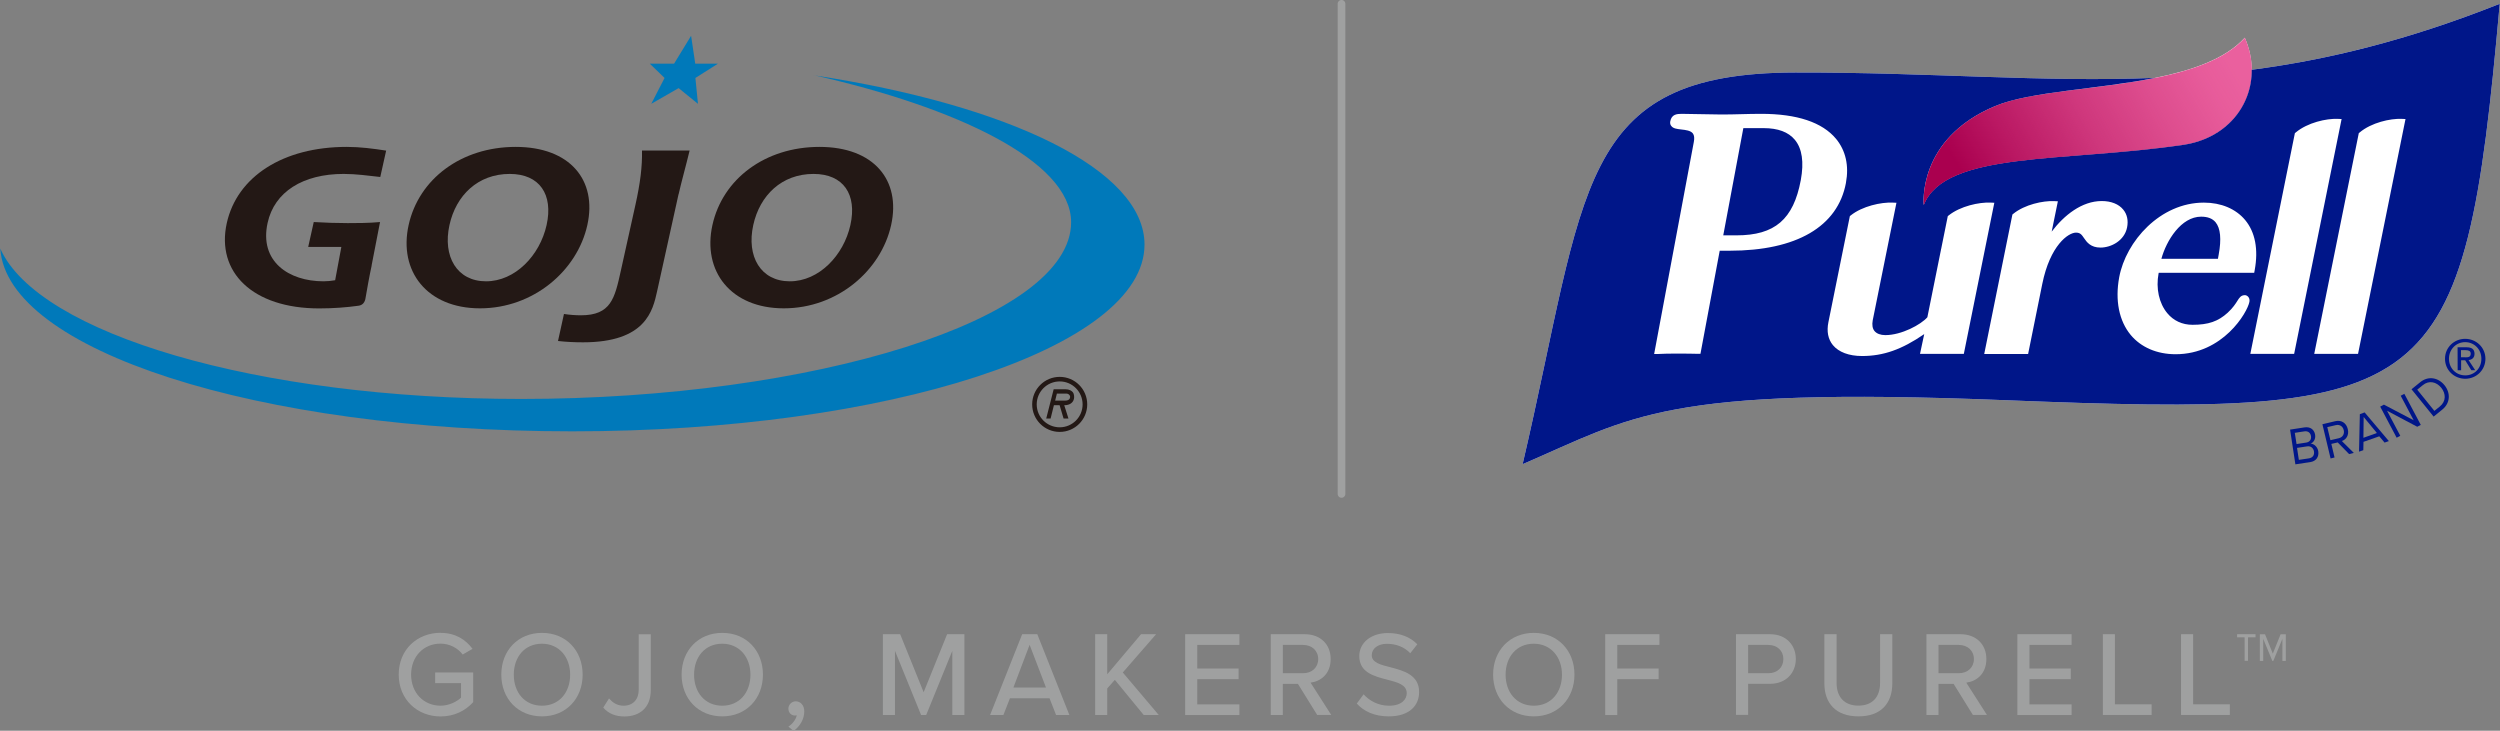 <?xml version="1.0" encoding="UTF-8"?>
<svg id="_レイヤー_2" xmlns="http://www.w3.org/2000/svg" width="302.372" height="88.384" version="1.1" xmlns:xlink="http://www.w3.org/1999/xlink" viewBox="0 0 302.372 88.384">
  <rect x="0" y="0" width="302.372" height="88.384" fill="#808080" stroke="none"/>
  <!-- Generator: Adobe Illustrator 29.4.0, SVG Export Plug-In . SVG Version: 2.1.0 Build 152)  -->
  <defs>
    <style>
      .st0, .st1 {
        fill: #231815;
      }

      .st2 {
        fill: #ea609e;
      }

      .st3 {
        fill: #fff;
      }

      .st4 {
        fill: #0079ba;
      }

      .st5 {
        fill: none;
        stroke: #9fa0a0;
        stroke-linecap: round;
        stroke-linejoin: round;
        stroke-width: .93px;
      }

      .st6 {
        fill: url(#_名称未設定グラデーション);
      }

      .st1 {
        fill-rule: evenodd;
      }

      .st7 {
        fill: #001689;
      }

      .st8 {
        fill: #9fa0a0;
      }
    </style>
    <linearGradient id="_名称未設定グラデーション" data-name="名称未設定グラデーション" x1="239.02" y1="66.262" x2="268.98" y2="83.802" gradientTransform="translate(-.111 89.896) scale(1 -1)" gradientUnits="userSpaceOnUse">
      <stop offset="0" stop-color="#aa004f"/>
      <stop offset=".19" stop-color="#aa004f" stop-opacity=".75"/>
      <stop offset=".46" stop-color="#aa004f" stop-opacity=".43"/>
      <stop offset=".7" stop-color="#aa004f" stop-opacity=".2"/>
      <stop offset=".89" stop-color="#aa004f" stop-opacity=".05"/>
      <stop offset="1" stop-color="#aa004f" stop-opacity="0"/>
    </linearGradient>
  </defs>
  <g id="_レイヤー_1-2">
    <g>
      <g>
        <path class="st4" d="M98.445,9.108c23.616,3.599,39.983,11.418,39.983,20.476,0,12.478-30.984,22.586-69.208,22.586S.813,42.312.033,30.065c4.579,10.298,31.054,18.187,63.009,18.187,35.194,0,66.508-9.568,66.508-21.376,0-7.409-14.027-13.938-31.104-17.777h0l0.0.01Z"/>
        <polygon class="st4" points="83.588 4.329 81.528 7.699 78.589 7.699 80.378 9.428 78.769 12.558 82.078 10.658 84.418 12.558 84.108 9.428 86.837 7.699 84.088 7.699 83.588 4.329 83.588 4.329"/>
        <path class="st1" d="M58.052,37.293c6.479,0,11.768-4.559,12.988-10.078,1.2-5.419-2.09-9.448-8.668-9.448s-11.718,3.879-12.948,9.448c-1.24,5.599,2.24,10.078,8.628,10.078v-0ZM54.363,27.215c.79-3.589,3.439-6.179,7.289-6.179,3.619,0,5.279,2.49,4.459,6.179s-3.809,6.809-7.329,6.809-5.259-3.009-4.419-6.809h-0Z"/>
        <path class="st0" d="M82.078,23.496c.3-1.36.93-3.609,1.33-5.289h-5.759c.04,1.94-.21,3.929-.79,6.549l-1.77,7.989c-.74,3.349-1.19,5.389-4.839,5.389-.59,0-1.37-.05-2.04-.16l-.72,3.269c.96.11,2.0.16,3.019.16,7.599,0,8.448-3.829,8.968-6.179l2.59-11.728h.01Z"/>
        <path class="st1" d="M94.796,37.293c6.479,0,11.768-4.559,12.988-10.078,1.2-5.419-2.09-9.448-8.668-9.448s-11.718,3.879-12.948,9.448c-1.24,5.599,2.24,10.078,8.628,10.078v-0ZM91.107,27.215c.79-3.589,3.439-6.179,7.289-6.179,3.629,0,5.279,2.49,4.459,6.179s-3.809,6.809-7.329,6.809-5.259-3.009-4.419-6.809h0Z"/>
        <path class="st0" d="M44.955,32.104c-.3,1.38-.53,2.72-.77,4.089-.14.56-.49.75-.87.79-1.35.19-2.969.32-4.709.32-8.059,0-12.488-4.399-11.178-10.318,1.25-5.629,6.809-9.218,14.507-9.218,1.64,0,3.209.21,4.769.45l-.71,3.189c-1.48-.16-2.909-.37-4.429-.37-4.929,0-8.379,2.17-9.198,5.919-1.03,4.659,2.55,7.069,6.759,7.069.46,0,1-.05,1.41-.13l.75-4.029h-4.009l.67-3.009c1.36.08,2.73.13,4.109.13.95,0,2.57,0,3.909-.13l-1.02,5.249h.01Z"/>
        <path class="st0" d="M128.17,46.132c-1.53,0-2.78,1.24-2.78,2.78s1.25,2.77,2.78,2.77,2.77-1.24,2.77-2.77-1.24-2.78-2.77-2.78h0ZM128.17,45.582c1.84,0,3.329,1.49,3.329,3.329s-1.49,3.329-3.329,3.329-3.329-1.49-3.329-3.329,1.49-3.329,3.329-3.329v0Z"/>
        <path class="st1" d="M127.83,47.602l-.21.85h1.19c.45,0,.6-.19.62-.42.02-.23-.2-.43-.45-.43h-1.15ZM127.45,47.082h1.44c.42,0,.73.18.86.35.19.23.18.63.15.78-.1.5-.52.8-1.18.8l.51,1.61h-.59l-.48-1.61h-.69l-.4,1.61h-.53l.9-3.539h0l.01 0Z"/>
      </g>
      <line class="st5" x1="162.254" y1=".46" x2="162.254" y2="59.739"/>
      <g>
        <path class="st8" d="M53.283,76.546c1.83,0,3.049.83,3.869,1.93l-1.19.69c-.56-.75-1.54-1.32-2.68-1.32-2.04,0-3.559,1.55-3.559,3.749s1.52,3.759,3.559,3.759c1.08,0,2.01-.53,2.48-.97v-1.76h-3.129v-1.29h4.599v3.589c-.94,1.04-2.29,1.73-3.939,1.73-2.8,0-5.069-2.02-5.069-5.069s2.27-5.049,5.069-5.049l-.01.01Z"/>
        <path class="st8" d="M65.551,76.546c2.919,0,4.919,2.15,4.919,5.049s-2.01,5.049-4.919,5.049-4.919-2.15-4.919-5.049,2.01-5.049,4.919-5.049ZM65.551,77.856c-2.09,0-3.409,1.6-3.409,3.749s1.32,3.749,3.409,3.749,3.409-1.61,3.409-3.749-1.35-3.749-3.409-3.749Z"/>
        <path class="st8" d="M73.66,84.475c.41.47.95.88,1.76.88,1.13,0,1.83-.76,1.83-1.9v-6.739h1.46v6.749c0,2.17-1.38,3.189-3.189,3.189-1.03,0-1.89-.31-2.56-1.07l.7-1.11Z"/>
        <path class="st8" d="M87.357,76.546c2.919,0,4.919,2.15,4.919,5.049s-2.01,5.049-4.919,5.049-4.919-2.15-4.919-5.049,2.01-5.049,4.919-5.049ZM87.357,77.856c-2.09,0-3.409,1.6-3.409,3.749s1.32,3.749,3.409,3.749,3.409-1.61,3.409-3.749-1.35-3.749-3.409-3.749Z"/>
        <path class="st8" d="M95.366,87.874c.47-.29.92-.88 1-1.36-.03,0-.15.03-.22.03-.45,0-.79-.35-.79-.83s.4-.89.89-.89c.54,0,1.03.44,1.03,1.22,0,.95-.54,1.83-1.29,2.36l-.62-.51 0-.02Z"/>
        <path class="st8" d="M115.182,86.475v-7.759l-3.159,7.759h-.62l-3.159-7.759v7.759h-1.46v-9.768h2.09l2.839,7.019,2.839-7.019h2.09v9.768h-1.46l0-0Z"/>
        <path class="st8" d="M127.73,86.475l-.79-2.02h-4.789l-.79,2.02h-1.61l3.879-9.768h1.83l3.879,9.768s-1.61,0-1.61-0ZM124.531,77.986l-1.96,5.169h3.939l-1.98-5.169Z"/>
        <path class="st8" d="M138.328,86.475l-3.489-4.249-.92,1.04v3.209h-1.46v-9.768h1.46v4.849l4.089-4.849h1.82l-4.029,4.629,4.349,5.139h-1.82Z"/>
        <path class="st8" d="M143.347,86.475v-9.768h6.559v1.29h-5.099v2.859h4.999v1.29h-4.999v3.049h5.099v1.29h-6.559v-.01Z"/>
        <path class="st8" d="M159.314,86.475l-2.33-3.759h-1.83v3.759h-1.46v-9.768h4.119c1.86,0,3.129,1.2,3.129,2.999s-1.19,2.7-2.43,2.859l2.5,3.909s-1.7,0-1.7-0ZM157.615,77.996h-2.46v3.429h2.46c1.05,0,1.82-.69,1.82-1.71s-.76-1.71-1.82-1.71v-.01Z"/>
        <path class="st8" d="M164.923,83.975c.66.73,1.71,1.38,3.079,1.38,1.58,0,2.14-.81,2.14-1.51,0-1.03-1.11-1.32-2.36-1.64-1.57-.41-3.379-.86-3.379-2.859,0-1.61,1.42-2.78,3.459-2.78,1.51,0,2.7.48,3.559,1.36l-.85,1.08c-.75-.79-1.77-1.14-2.829-1.14s-1.83.56-1.83,1.38c0,.88,1.05,1.16,2.27,1.46,1.6.42,3.459.92,3.459,2.999,0,1.52-1.05,2.939-3.689,2.939-1.74,0-3.019-.63-3.849-1.55l.83-1.13-.01.01Z"/>
        <path class="st8" d="M185.51,76.546c2.919,0,4.919,2.15,4.919,5.049s-2.01,5.049-4.919,5.049-4.919-2.15-4.919-5.049,2.01-5.049,4.919-5.049ZM185.51,77.856c-2.09,0-3.409,1.6-3.409,3.749s1.32,3.749,3.409,3.749,3.409-1.61,3.409-3.749-1.35-3.749-3.409-3.749Z"/>
        <path class="st8" d="M194.148,86.475v-9.768h6.559v1.29h-5.099v2.859h4.999v1.29h-4.999v4.339h-1.46l0-.01Z"/>
        <path class="st8" d="M209.965,86.475v-9.768h4.119c2.01,0,3.119,1.38,3.119,2.999s-1.13,2.999-3.119,2.999h-2.65v3.759h-1.46l-.01.01ZM213.895,77.996h-2.46v3.429h2.46c1.05,0,1.8-.69,1.8-1.71s-.75-1.71-1.8-1.71v-.01Z"/>
        <path class="st8" d="M220.653,76.706h1.48v5.899c0,1.67.92,2.74,2.64,2.74s2.62-1.07,2.62-2.74v-5.899h1.48v5.929c0,2.43-1.36,4.009-4.099,4.009s-4.119-1.6-4.119-3.999v-5.949l0.0.01Z"/>
        <path class="st8" d="M238.62,86.475l-2.33-3.759h-1.83v3.759h-1.46v-9.768h4.119c1.86,0,3.129,1.2,3.129,2.999s-1.19,2.7-2.43,2.859l2.5,3.909s-1.7,0-1.7-0ZM236.921,77.996h-2.46v3.429h2.46c1.05,0,1.82-.69,1.82-1.71s-.76-1.71-1.82-1.71v-.01Z"/>
        <path class="st8" d="M243.999,86.475v-9.768h6.559v1.29h-5.099v2.859h4.999v1.29h-4.999v3.049h5.099v1.29h-6.559v-.01Z"/>
        <path class="st8" d="M254.337,86.475v-9.768h1.46v8.478h4.439v1.29h-5.899Z"/>
        <path class="st8" d="M263.796,86.475v-9.768h1.46v8.478h4.439v1.29h-5.899Z"/>
        <path class="st8" d="M271.894,77.086v2.839h-.41v-2.839h-.91v-.38h2.23v.38h-.91ZM276.054,79.936v-2.67l-1.1,2.67h-.12l-1.1-2.67v2.67h-.41v-3.219h.63l.94,2.34.94-2.34h.63v3.219h-.41Z"/>
      </g>
      <g>
        <g>
          <path class="st3" d="M272.344,8.438c-.01-1.27-.27-2.58-.84-3.879-2.34,2.58-6.379,3.959-10.838,4.859-13.578.56-26.995-.68-43.522-.65-26.565.04-25.236,14.187-32.984,47.372,13.368-5.739,16.917-9.388,58.04-7.749,52.471,2.1,55.83.42,60.139-47.931-11.098,4.409-20.786,6.769-29.995,7.979Z"/>
          <path class="st2" d="M232.681,24.786s-.84-7.989,8.648-11.958c6.949-2.909,24.166-1.63,30.185-8.259,2.55,5.819-.8,11.978-7.429,12.958-14.467,2.14-28.775.71-31.404,7.269v-.01Z"/>
          <path class="st7" d="M272.344,8.438c.04,4.419-3.119,8.319-8.269,9.078-14.467,2.14-28.775.71-31.404,7.269,0,0-.84-7.989,8.648-11.958,4.249-1.78,12.328-2,19.347-3.409-13.578.56-26.995-.68-43.522-.65-26.565.04-25.236,14.187-32.984,47.372,13.368-5.739,16.917-9.388,58.04-7.749,52.471,2.1,55.83.42,60.139-47.931-11.098,4.409-20.786,6.769-29.995,7.979Z"/>
          <path class="st3" d="M223.263,22.116c.39-2.08-.03-3.909-1.19-5.319-1.67-2.01-4.719-3.029-9.058-3.029-.84,0-1.64.02-2.41.04-.77.02-1.56.04-2.39.04l-3.059-.05c-.62-.02-1.15-.03-1.76-.03s-1.22.07-1.38.91c-.05.26.03.45.12.55.23.32.68.37,1.2.43.54.06,1.16.13,1.42.49.16.22.2.56.11,1.02l-4.799,25.645h.49c.56-.03,1.34-.05,2.39-.05s1.82.02,2.38.03h.34l2.33-12.468h1.19c8.089,0,13.088-2.909,14.077-8.199M210.015,28.465h-1.59l2.43-12.968h2.46c1.72,0,2.989.47,3.769,1.41.88,1.06,1.12,2.7.72,4.879-.89,4.749-3.139,6.679-7.779,6.679M290.941,14.407l-5.739,28.395h-5.299l5.389-26.695.11-.09c1.42-1.19,3.709-1.7,5.079-1.64l.46.02v.01ZM254.067,29.945c-1.22,0-1.68-.67-2.01-1.15-.28-.41-.45-.66-.97-.66-.92,0-3.129,1.52-4.079,6.219l-1.71,8.458h-5.309l3.409-16.867.11-.09c1.38-1.12,3.599-1.59,4.929-1.53l.46.02-.75,3.669c1.5-1.98,3.649-3.699,6.059-3.699,1.13,0,2.06.37,2.6,1.04.47.57.63,1.32.46,2.16-.32,1.58-1.9,2.43-3.229,2.43M283.212,14.407l-5.739,28.395h-5.299l5.389-26.695.11-.09c1.42-1.19,3.709-1.7,5.079-1.64l.46.02v.01ZM271.474,35.704c-.44,0-.65.34-.87.69s-.53.84-1.17,1.43c-1.15,1.05-2.34,1.46-4.249,1.46-1.24,0-2.3-.49-3.059-1.41-.99-1.19-1.39-2.989-1.05-4.799l.02-.08h11.548l.06-.33c.46-2.5.06-4.599-1.16-6.059-1.13-1.35-2.899-2.1-4.989-2.1-5.289,0-9.428,4.679-10.238,9.018-.52,2.81-.02,5.289,1.39,6.989,1.25,1.5,3.179,2.33,5.429,2.33,5.729,0,8.688-5.049,8.928-6.339.04-.23,0-.44-.14-.6-.11-.13-.27-.21-.44-.21M268.345,30.805l-.09.5h-6.839c.6-2.21,2.39-5.099,4.809-5.099.79,0,1.36.22,1.74.67.6.72.73,2.04.38,3.929M223.733,26.145l.11-.09c1.41-1.13,3.689-1.61,5.059-1.55l.47.02-2.869,14.217c-.1.56-.03 1.0.22,1.3.26.31.72.49,1.3.49,1.97,0,4.309-1.27,5.089-2.16l1.65-8.179v-.05l.02-.04.8-3.959.11-.09c1.42-1.13,3.689-1.61,5.059-1.55l.46.02-3.689,18.277h-5.299l.51-2.39c-2.72,1.87-4.949,2.65-7.519,2.65-1.58,0-2.829-.47-3.529-1.32-.58-.71-.77-1.65-.54-2.78l2.59-12.808v-.01Z"/>
          <path class="st6" d="M232.681,24.786s-.84-7.989,8.648-11.958c6.949-2.909,24.166-1.63,30.185-8.259,2.55,5.819-.8,11.978-7.429,12.958-14.467,2.14-28.775.71-31.404,7.269v-.01Z"/>
        </g>
        <g>
          <path class="st7" d="M277.623,56.16l-.64-4.199,1.76-.27c.69-.1,1.17.27,1.27.9.08.53-.2.93-.55,1.07.43,0,.85.41.93.92.1.67-.25,1.2-.97,1.31l-1.8.27ZM277.753,53.71l1.18-.18c.44-.07.64-.39.58-.78-.06-.38-.34-.64-.78-.58l-1.18.18.21,1.35-.01.01ZM278.043,55.62l1.21-.18c.46-.07.69-.39.62-.84-.06-.38-.36-.69-.84-.61l-1.21.18.22,1.45Z"/>
          <path class="st7" d="M284.122,54.92l-1.38-1.41-.77.18.39,1.64-.48.12-.99-4.139,1.56-.37c.71-.17,1.33.19,1.51.96.18.74-.2,1.27-.72,1.44l1.45,1.44-.57.14-0.0 0ZM282.502,51.421l-1.02.24.38,1.58,1.02-.24c.46-.11.7-.51.59-.98-.11-.47-.5-.71-.96-.6l-.01-0Z"/>
          <path class="st7" d="M288.421,53.54l-.65-.77-1.91.67-.02,1.01-.52.18.1-4.539.58-.21,2.929,3.469-.52.18.01.01ZM285.882,50.431l-.03,2.52,1.63-.58-1.6-1.94Z"/>
          <path class="st7" d="M292.371,51.621l-3.659-1.94,1.6,3.029-.44.23-1.99-3.759.45-.24,3.599,1.89-1.57-2.969.44-.23,1.99,3.759-.42.22v.01Z"/>
          <path class="st7" d="M294.34,50.381l-2.67-3.299,1.06-.86c.96-.78,2.17-.57,2.929.37.76.94.7,2.16-.26,2.939l-1.06.86 0-.01ZM294.43,49.701l.68-.55c.75-.61.73-1.54.16-2.25-.58-.71-1.47-.94-2.23-.32l-.68.55,2.08,2.57h-.01Z"/>
        </g>
        <path class="st7" d="M295.72,43.392c0-1.38,1.11-2.41,2.44-2.41,1.31,0,2.44,1.01,2.45,2.4,0,1.4-1.11,2.42-2.43,2.43-1.33,0-2.45-1.01-2.46-2.41l-0-.01ZM298.18,45.402c1.09,0,1.95-.86,1.94-2.02,0-1.14-.87-2-1.96-2-1.1,0-1.96.87-1.96,2.01,0,1.16.87,2.01,1.97,2.01l.01 0ZM297.67,44.782h-.42l-.01-2.78h1.06c.66,0,.98.23.99.78,0,.5-.31.72-.72.77l.8,1.22h-.47l-.74-1.2h-.49v1.21h0ZM298.16,43.222c.36,0,.68-.03.67-.46,0-.34-.31-.41-.61-.41h-.57v.86h.5l.01.01Z"/>
      </g>
    </g>
  </g>
</svg>
